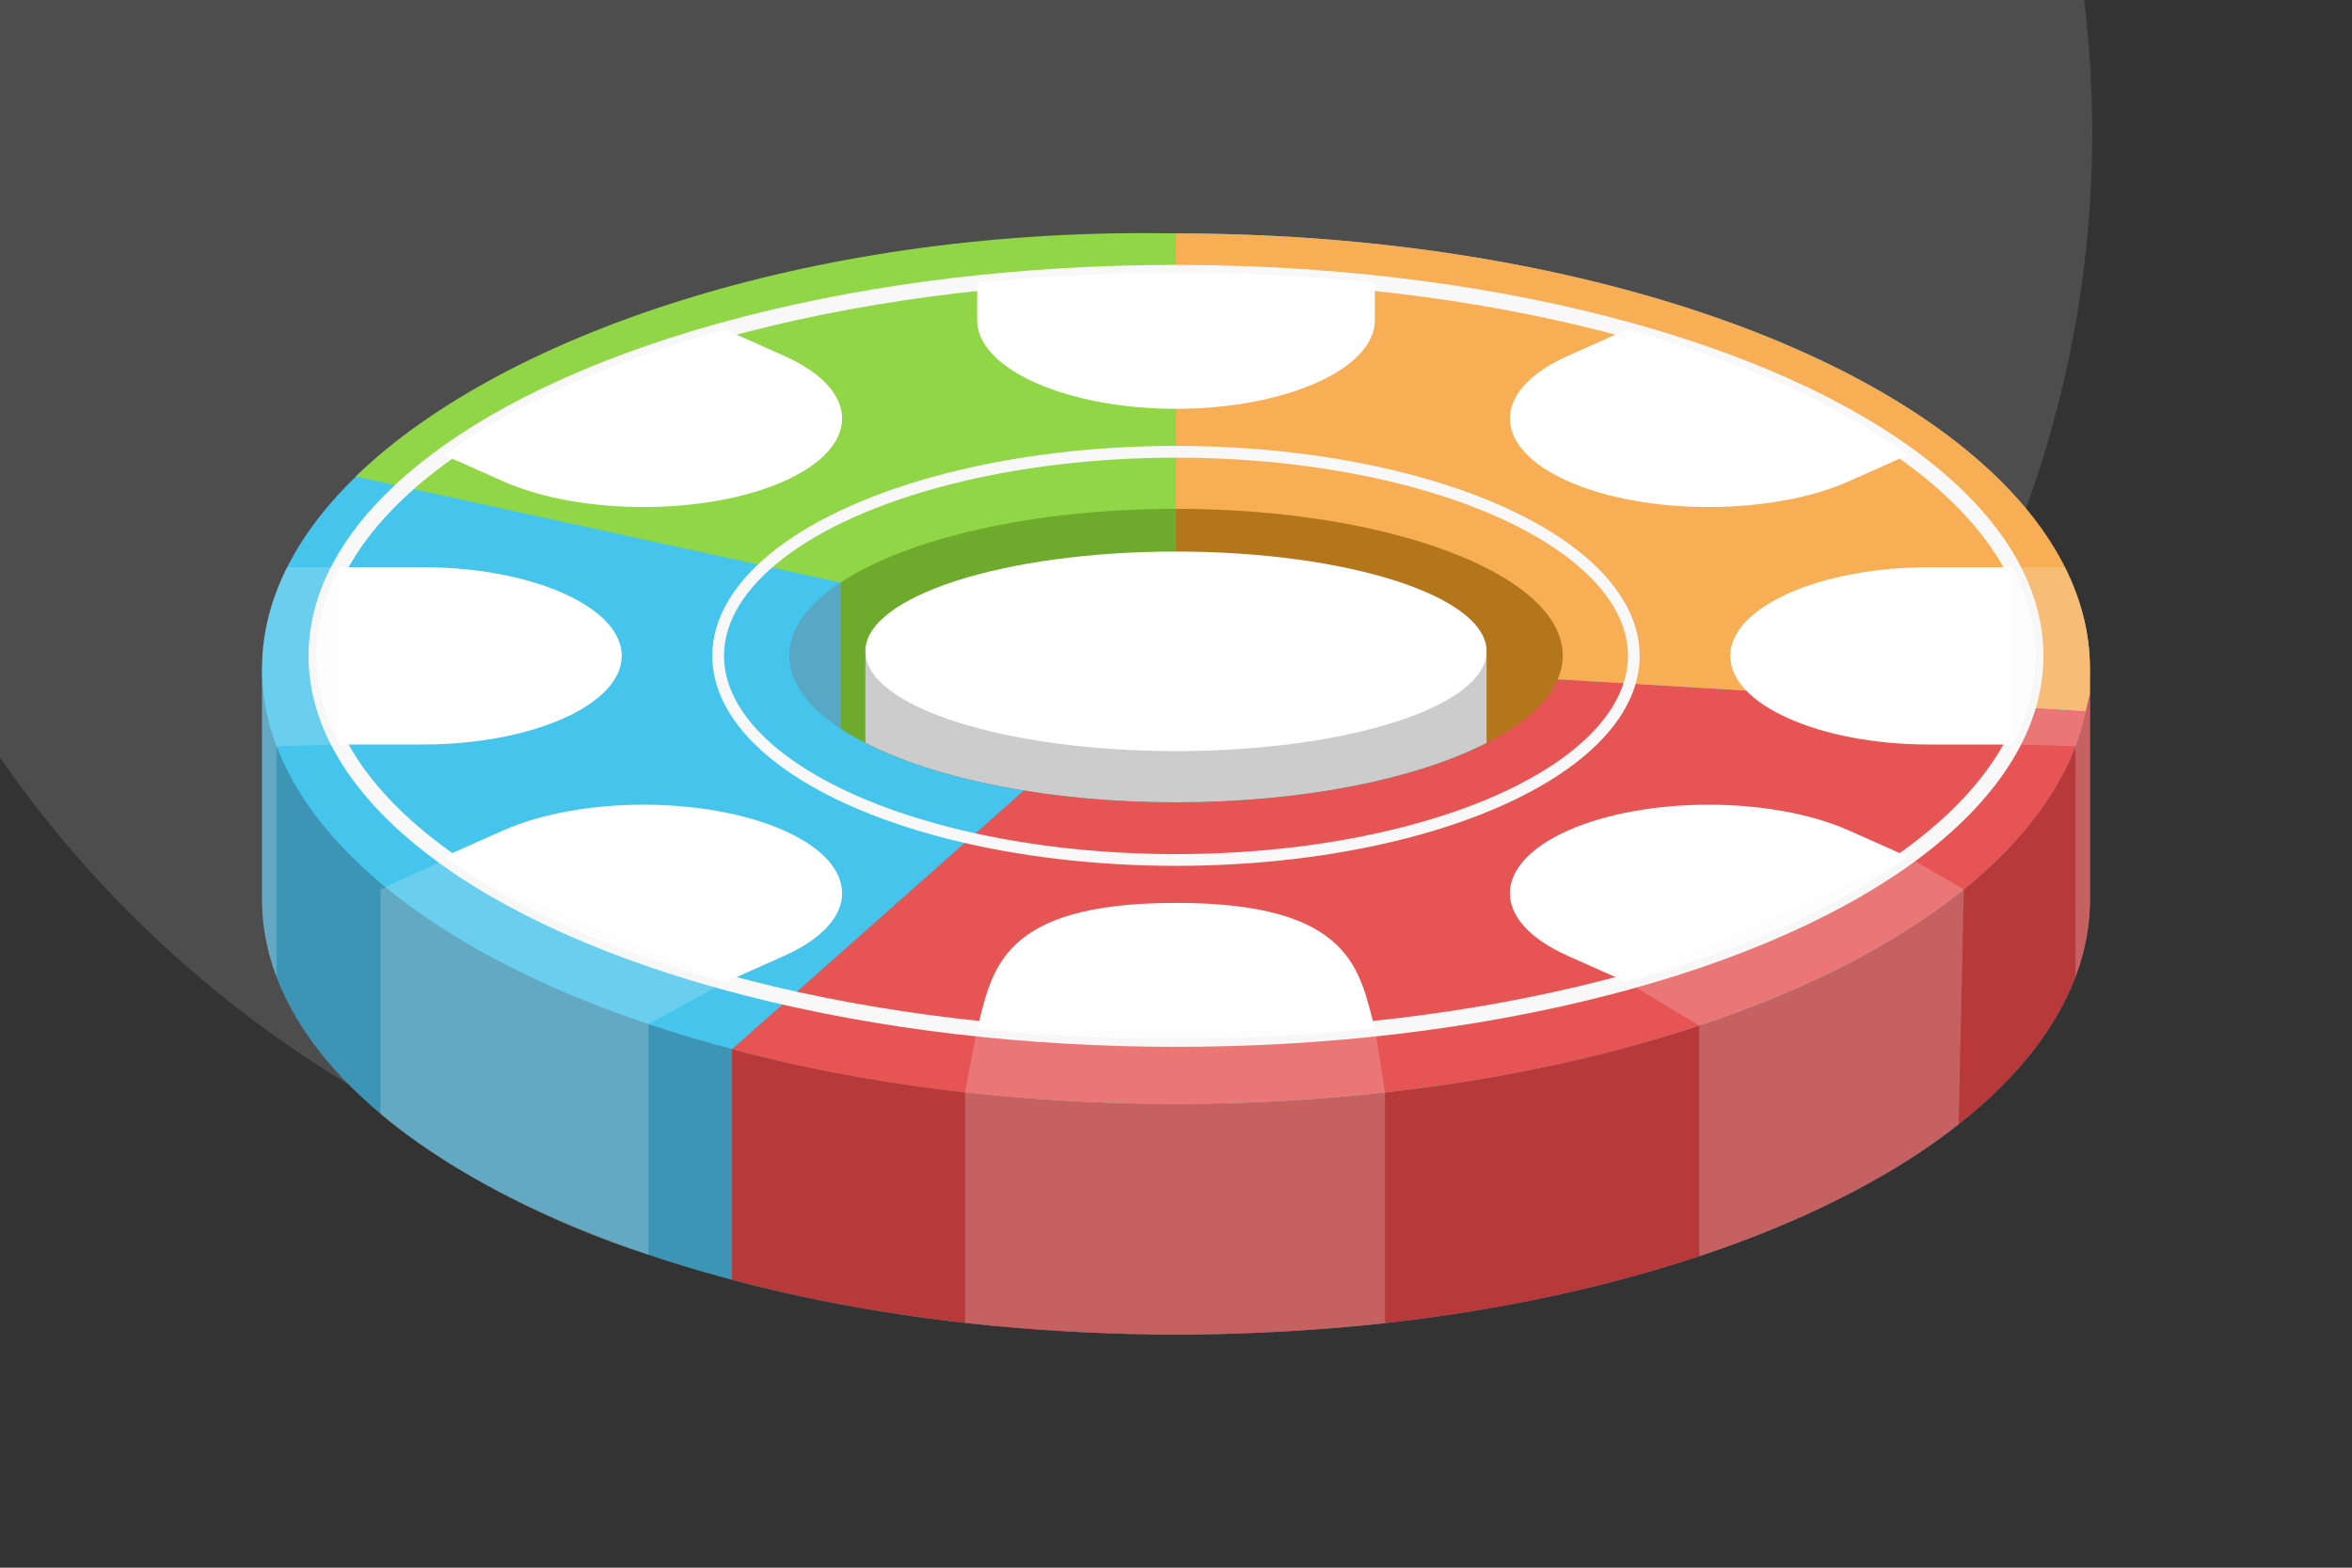 <?xml version="1.0" encoding="UTF-8"?>
<!DOCTYPE svg PUBLIC "-//W3C//DTD SVG 1.1//EN" "http://www.w3.org/Graphics/SVG/1.1/DTD/svg11.dtd">
<!-- Creator: CorelDRAW 2020 (64-Bit) -->
<svg xmlns="http://www.w3.org/2000/svg" xml:space="preserve" width="300px" height="200px" version="1.1" style="shape-rendering:geometricPrecision; text-rendering:geometricPrecision; image-rendering:optimizeQuality; fill-rule:evenodd; clip-rule:evenodd"
viewBox="0 0 5988.9 3992.6"
 xmlns:xlink="http://www.w3.org/1999/xlink"
 xmlns:xodm="http://www.corel.com/coreldraw/odm/2003">
 <defs>
  <style type="text/css">
   <![CDATA[
    .str1 {stroke:#F8F8F8;stroke-width:29.9;stroke-miterlimit:2.613}
    .str0 {stroke:#F8F8F8;stroke-width:39.9;stroke-miterlimit:2.613}
    .fil8 {fill:none}
    .fil0 {fill:#333333}
    .fil2 {fill:#3D95B6}
    .fil4 {fill:#45C5EC}
    .fil1 {fill:#4D4D4D}
    .fil12 {fill:#58A7C4}
    .fil10 {fill:#6EAB2C}
    .fil5 {fill:#91D646}
    .fil11 {fill:#B3761B}
    .fil3 {fill:#B83939}
    .fil14 {fill:#CCCCCC}
    .fil6 {fill:#E75454}
    .fil7 {fill:#F7AE54}
    .fil9 {fill:white}
    .fil13 {fill:#F8F8F8;fill-opacity:0.212}
   ]]>
  </style>
 </defs>
 <g id="Layer_x0020_1">
  <g id="_2513261523872">
   <rect class="fil0" width="5988.9" height="3992.6"/>
   <path class="fil1" d="M0 0l5306.9 0c13.4,110.7 20.5,223.2 20.5,337.4 0,1572.3 -1304,2847 -2912.5,2847 -1005.2,0 -1891.5,-497.8 -2414.9,-1255l0 -1929.4z"/>
   <g>
    <path class="fil2" d="M2994.4 1181.9c832.3,0 1562.4,208.2 1973.8,521.1l353.4 0 0 587.4c0,612.2 -1041.9,1108.5 -2327.2,1108.5 -1285.2,0 -2327.2,-496.3 -2327.2,-1108.5l0 -587.4 353.5 0c411.3,-312.9 1141.4,-521.1 1973.7,-521.1z"/>
    <path class="fil3" d="M5321.6 1817.5l0 472.9c0,612.2 -1041.9,1108.5 -2327.2,1108.5 -410.3,0 -795.9,-50.6 -1130.6,-139.4l0 -623 1191.2 -163.6 2266.6 -706 0 21.9 0 28.7z"/>
    <ellipse class="fil4" cx="2994.4" cy="1703" rx="2327.2" ry="1108.5"/>
    <path class="fil5" d="M905.8 1213.5c387.1,-375.3 1198.7,-636.3 2088.6,-619l0 701.4 -504.5 264.3 -1584.1 -346.7z"/>
    <path class="fil6" d="M5310.6 1811c-113.9,561.5 -1107.4,1000.5 -2316.2,1000.5 -413.4,0 -794.2,-49.3 -1130.6,-139.4l878.5 -778.9 1224.2 -163.3 1344.1 81.1z"/>
    <path class="fil7" d="M2994.4 594.5c1285.3,0 2327.2,496.3 2327.2,1108.5 0,30 0.1,75.8 0.1,108.4l-0.1 -44.5 -10.9 44.1 -1344.2 -81.1 -972.1 -249.7 0 -329.6 0 -556.1z"/>
    <ellipse class="fil8 str0" cx="2994.4" cy="1670.4" rx="2188.8" ry="975.8"/>
    <g>
     <path class="fil9" d="M3500.8 720.8l0 94.7c0,124.1 -227.9,225.7 -506.4,225.7l0 0c-278.5,0 -506.3,-101.6 -506.3,-225.7l0 -94.7c162.5,-17.1 332,-26.3 506.3,-26.3 174.3,0 343.9,9.2 506.4,26.3z"/>
     <path class="fil9" d="M4858.4 1158.6l-150 66.9c-196.9,87.8 -519.2,87.8 -716.1,0l0 0c-196.9,-87.8 -196.9,-231.5 0,-319.3l150 -66.8c290.8,80 536.6,189.5 716.1,319.2z"/>
     <path class="fil9" d="M5124.3 1896.1l-212.3 0c-278.5,0 -506.3,-101.6 -506.3,-225.7l0 0c0,-124.2 227.8,-225.8 506.3,-225.8l212.3 0c38.5,72.5 59,148.1 59,225.8 0,77.7 -20.5,153.3 -59,225.7z"/>
     <path class="fil9" d="M4142.3 2501.4l-150 -66.9c-196.9,-87.8 -196.9,-231.4 0,-319.2l0 0c196.9,-87.8 519.2,-87.8 716.1,0l150 66.8c-179.6,129.7 -425.2,239.2 -716.1,319.3z"/>
     <path class="fil9" d="M2488.1 2619.9c39,-145.8 54.5,-320.4 506.3,-320.4l0 0c451.8,0 467.6,175.4 506.4,320.4 -162.5,17.2 -332.1,26.3 -506.4,26.3 -174.3,0 -343.8,-9.1 -506.3,-26.3z"/>
     <path class="fil9" d="M1130.5 2182.1l149.9 -66.8c197,-87.8 519.2,-87.8 716.1,0l0 0c197,87.8 197,231.4 0,319.2l-149.9 66.9c-290.9,-80.1 -536.6,-189.6 -716.1,-319.3z"/>
     <path class="fil9" d="M864.6 1444.6l212.2 0c278.5,0 506.4,101.6 506.4,225.8l0 0c0,124.1 -227.9,225.7 -506.4,225.7l-212.2 0c-38.5,-72.4 -59,-148 -59,-225.7 0,-77.7 20.5,-153.3 59,-225.8z"/>
     <path class="fil9" d="M1846.6 839.4l149.9 66.8c197,87.8 197,231.5 0,319.3l0 0c-196.9,87.8 -519.1,87.8 -716.1,0l-149.9 -66.9c179.5,-129.6 425.2,-239.2 716.1,-319.2z"/>
    </g>
    <ellipse class="fil8 str1" cx="2994.4" cy="1670.4" rx="1165.8" ry="519.8"/>
    <path class="fil10" d="M2310.4 1938.5c-66.5,-24.4 -124,-52.3 -170.3,-82.9l0 -372 0 0c169.9,-112.2 488.9,-187.7 854.3,-187.7l0 590.3 -684 52.3z"/>
    <path class="fil11" d="M3678.4 1938.5l0 0c185.5,-68 300.8,-163.3 300.8,-268.9 0,-206.4 -440.9,-373.7 -984.8,-373.7l0 590.3 684 52.3z"/>
    <path class="fil12" d="M2140.1 1855.6l0 -372 0 0c-83,54.8 -130.5,118.3 -130.5,186 0,67.7 47.5,131.2 130.5,186z"/>
    <path class="fil1" d="M2994.4 1729.9c324,0 611.5,63.9 790.9,162.4 -179.5,91.7 -466.9,151.1 -790.9,151.1 -324,0 -611.4,-59.4 -790.9,-151.1 179.5,-98.5 466.9,-162.4 790.9,-162.4z"/>
    <g>
     <path class="fil13" d="M969 2265l151.8 -70.1 725.8 306.5 -195.4 106.9 0 587.4c-254.3,-78.9 -522,-222.1 -682.2,-358.9l0 -571.8z"/>
     <path class="fil13" d="M2994.4 2619.9l-506.3 0 -30.8 162 0 587.3c163,17.2 363.2,29.7 537.1,29.7 174,0 369.2,-11.9 532.2,-29.2l0 -587.3 -25.8 -162.5 -506.4 0z"/>
     <path class="fil13" d="M5284.7 1900.4l-160.1 -4.5 -0.3 -451.3 133.7 0c41.6,82.9 63.6,169.4 63.6,258.4l0 4 0 583.4c0,67.5 -12.6,133.5 -36.9,197.7l0 -587.7z"/>
     <path class="fil13" d="M5000.5 2265.2l-142.5 -82.7 -715.7 318.9 184.5 110.6 0 587.3c254.1,-83.1 499.5,-205.7 660.5,-336.1l13.2 -598z"/>
     <path class="fil13" d="M704.1 1900.4l160.2 -4.5 0.3 -451.3 -133.7 0c-41.6,82.9 -63.7,169.4 -63.7,258.4l0 4 0 583.4c0,67.5 12.7,133.5 36.9,197.7l0 -587.7z"/>
    </g>
    <path class="fil14" d="M2203.5 1669.3l1581.8 0 0 223c-179.5,91.7 -466.9,151.1 -790.9,151.1 -324,0 -611.4,-59.4 -790.9,-151.1l0 -223z"/>
    <ellipse class="fil9" cx="2994.4" cy="1658.8" rx="790.9" ry="254.1"/>
   </g>
  </g>
 </g>
</svg>
